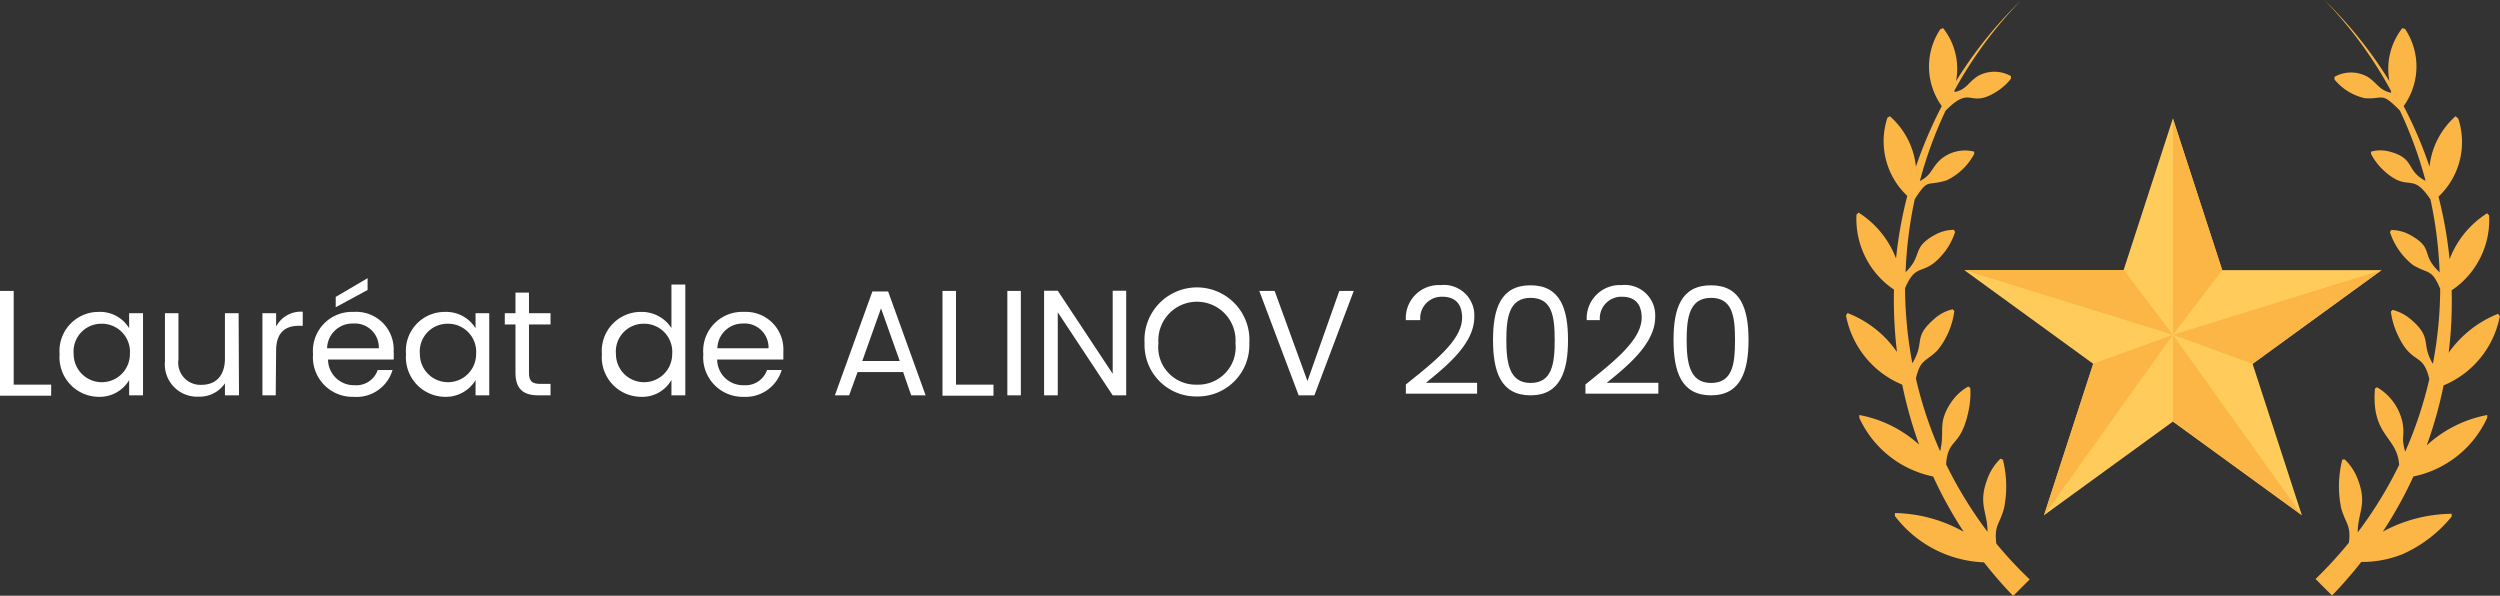 <svg xmlns="http://www.w3.org/2000/svg" id="Calque_1" data-name="Calque 1" viewBox="0 0 133.37 31.78"><rect x="0" y="0" width="133.37" height="31.78" fill="#333333" stroke="none"/><defs><style>.cls-1{fill:#fcb645;}.cls-2{fill:#ffcc5b;}.cls-3{isolation:isolate;}.cls-4{fill:#fff;}</style></defs><g id="Laur&#xE9;at"><g id="winner"><g id="Groupe_4151" data-name="Groupe 4151"><g id="Trac&#xE9;_11895" data-name="Trac&#xE9; 11895"><path class="cls-1" d="M106.91,27.12a5.85,5.85,0,0,0-.06-2.6l-.13-.05a2.86,2.86,0,0,0-.69,1.06c-.52,1.37,0,1.75,0,2.84a22.14,22.14,0,0,1-2.21-3.6c.1-1.44.77-.86,1.19-2.81a4.49,4.49,0,0,0,.1-1.27l-.11-.07a2.7,2.7,0,0,0-.88.8c-.8,1.16-.34,1.56-.62,2.65a21.28,21.28,0,0,1-1.29-3.88c.25-1.06.51-.86,1.15-1.5a4.17,4.17,0,0,0,.9-2.1l-.09-.09a2.19,2.19,0,0,0-1,.53c-1.14,1-.45,1.19-1.15,2.35a22.18,22.18,0,0,1-.39-4c.65-1.53,1-.49,2.16-2a3.61,3.61,0,0,0,.51-1l-.06-.12a2.12,2.12,0,0,0-1,.26c-1.29.7-.64,1.1-1.58,2a22.25,22.25,0,0,1,.49-3.9c.75-1.15.61-.66,1.7-1a3.24,3.24,0,0,0,1.47-1.41s0-.08,0-.12a2,2,0,0,0-1.84.46c-.49.49-.42.77-1.06,1.11a21.87,21.87,0,0,1,1.37-3.75l0,0c1.39-1.42,1.24-.1,2.69-1a3,3,0,0,0,.8-.71s0-.09,0-.14a1.8,1.8,0,0,0-1.77,0c-.52.34-.6.72-1.24.85a.28.28,0,0,1,0-.09A22,22,0,0,1,107.84,0a22.39,22.39,0,0,0-3.49,4.33,3.49,3.49,0,0,0-.69-2.83l-.15.06a3.6,3.6,0,0,0,.08,4.1,23.58,23.58,0,0,0-1.38,3.23,4.14,4.14,0,0,0-1.39-2.69l-.13.08a4,4,0,0,0,1.06,4.17,22.27,22.27,0,0,0-.6,3.34,5,5,0,0,0-2-2.45l-.11.11a4.54,4.54,0,0,0,2,4,23.21,23.21,0,0,0,.16,3.33,5.69,5.69,0,0,0-2.64-2.08l-.08.13a5,5,0,0,0,3,3.69,22.75,22.75,0,0,0,.9,3.2,6.55,6.55,0,0,0-3.19-1.58l0,.15a5.55,5.55,0,0,0,3.94,3.13,22.31,22.31,0,0,0,1.63,2.95,7.75,7.75,0,0,0-3.67-1l0,.16A6.27,6.27,0,0,0,105.84,30c.49.62,1,1.22,1.56,1.79l.88-.88A21.76,21.76,0,0,1,106.5,29C106.38,28,106.67,28,106.91,27.12Z"></path></g><g id="Trac&#xE9;_11896" data-name="Trac&#xE9; 11896"><path class="cls-1" d="M129.46,23.76a22,22,0,0,0,.9-3.2,5,5,0,0,0,3-3.69l-.09-.13a5.86,5.86,0,0,0-2.64,2.08,21.85,21.85,0,0,0,.16-3.33,4.53,4.53,0,0,0,2-4l-.11-.11a5,5,0,0,0-2,2.45,22.47,22.47,0,0,0-.59-3.34,4,4,0,0,0,1.05-4.17L131,6.2a4.18,4.18,0,0,0-1.39,2.69,22.41,22.41,0,0,0-1.38-3.23,3.61,3.61,0,0,0,.08-4.11l-.15-.05a3.53,3.53,0,0,0-.69,2.83A22.39,22.39,0,0,0,124,0a22,22,0,0,1,3.56,4.86s0,.06,0,.09c-.64-.14-.73-.51-1.25-.85a1.8,1.8,0,0,0-1.77,0s0,.09,0,.14a2.89,2.89,0,0,0,1.63,1c1,.07.84-.38,1.86.66,0,0,0,0,0,0a21.87,21.87,0,0,1,1.37,3.75c-1.08-.56-.53-1.19-1.91-1.56a1.85,1.85,0,0,0-1,0l0,.12a3.21,3.21,0,0,0,.67.88c1.36,1.25,1.47,0,2.5,1.55a22.14,22.14,0,0,1,.49,3.89c-1.06-1-.25-1.26-1.58-2a2.12,2.12,0,0,0-1-.26l-.07.11a3.65,3.65,0,0,0,1.23,1.76c.81.49,1,.18,1.45,1.27a22.09,22.09,0,0,1-.39,4c-.66-1.08,0-1.36-1.15-2.35a2.47,2.47,0,0,0-1-.53l-.09.09a3.92,3.92,0,0,0,.33,1.17c.79,1.76,1.36.92,1.72,2.43a21.28,21.28,0,0,1-1.29,3.88c-.24-.92,0-.72-.14-1.56a2.87,2.87,0,0,0-1.36-1.88l-.11.07c-.21,2.55,1.19,2.53,1.29,4.07a21.72,21.72,0,0,1-2.21,3.6c0-1.08.53-1.47,0-2.84a2.87,2.87,0,0,0-.69-1.05l-.13,0a5.75,5.75,0,0,0-.06,2.61c.24.83.53.89.41,1.83a23.38,23.38,0,0,1-1.78,1.94l.88.88c.55-.57,1.07-1.17,1.56-1.79a5.79,5.79,0,0,0,2.21-.42,7.09,7.09,0,0,0,2.61-2l0-.15a7.86,7.86,0,0,0-3.67.95,22.19,22.19,0,0,0,1.63-2.94,5.56,5.56,0,0,0,3.94-3.14s0-.1,0-.14A6.53,6.53,0,0,0,129.46,23.76Z"></path></g></g><g id="Trac&#xE9;_11897" data-name="Trac&#xE9; 11897"><path class="cls-2" d="M115.92,6.32l2.63,8.09h8.5l-6.88,5,2.63,8.08-6.88-5-6.88,5,2.63-8.08-6.88-5h8.5Z"></path></g><g id="Groupe_4152" data-name="Groupe 4152"><g id="Trac&#xE9;_11898" data-name="Trac&#xE9; 11898"><path class="cls-1" d="M115.92,6.32V17.86l2.63-3.45Z"></path></g><g id="Trac&#xE9;_11899" data-name="Trac&#xE9; 11899"><path class="cls-1" d="M115.92,17.86l11.13-3.45-6.88,5Z"></path></g><g id="Trac&#xE9;_11900" data-name="Trac&#xE9; 11900"><path class="cls-1" d="M115.92,17.86l6.88,9.62-6.88-5Z"></path></g><g id="Trac&#xE9;_11901" data-name="Trac&#xE9; 11901"><path class="cls-1" d="M115.92,17.86l-4.25,1.54-2.62,8.08Z"></path></g><g id="Trac&#xE9;_11902" data-name="Trac&#xE9; 11902"><path class="cls-1" d="M104.8,14.41h8.5l2.62,3.45Z"></path></g></g></g><g id="Laur&#xE9;at_de_ALINOV_2020" data-name="Laur&#xE9;at de ALINOV 2020" class="cls-3"><g class="cls-3"><path class="cls-4" d="M.73,15.52v5h2v.59H0V15.52Z"></path><path class="cls-4" d="M5.26,16.64a1.81,1.81,0,0,1,1.63.87v-.8h.74v4.38H6.89v-.81a1.83,1.83,0,0,1-1.64.89,2.11,2.11,0,0,1-2.07-2.28A2.08,2.08,0,0,1,5.26,16.64Zm.15.63a1.48,1.48,0,0,0-1.48,1.62,1.49,1.49,0,1,0,3,0A1.5,1.5,0,0,0,5.41,17.27Z"></path><path class="cls-4" d="M12.75,21.09H12v-.64a1.62,1.62,0,0,1-1.4.71,1.72,1.72,0,0,1-1.8-1.88V16.71h.72v2.47a1.18,1.18,0,0,0,1.23,1.35c.75,0,1.25-.47,1.25-1.41V16.71h.73Z"></path><path class="cls-4" d="M14.71,21.09H14V16.71h.73v.71a1.49,1.49,0,0,1,1.42-.79v.75h-.2c-.69,0-1.22.32-1.22,1.33Z"></path><path class="cls-4" d="M18.86,21.17a2.11,2.11,0,0,1-2.16-2.28,2.08,2.08,0,0,1,2.16-2.25A2,2,0,0,1,21,18.74a3.37,3.37,0,0,1,0,.44h-3.5a1.38,1.38,0,0,0,1.42,1.37,1.2,1.2,0,0,0,1.23-.81h.79A2,2,0,0,1,18.86,21.17Zm-1.41-2.59h2.76a1.28,1.28,0,0,0-1.38-1.32A1.35,1.35,0,0,0,17.45,18.58Zm2.16-3.74v.63l-1.7.92v-.55Z"></path><path class="cls-4" d="M23.73,16.64a1.84,1.84,0,0,1,1.64.87v-.8h.73v4.38h-.73v-.81a1.85,1.85,0,0,1-1.64.89,2.11,2.11,0,0,1-2.07-2.28A2.07,2.07,0,0,1,23.73,16.64Zm.15.63a1.48,1.48,0,0,0-1.48,1.62,1.49,1.49,0,1,0,3,0A1.5,1.5,0,0,0,23.88,17.27Z"></path><path class="cls-4" d="M27.5,17.31h-.57v-.6h.57v-1.1h.72v1.1h1.15v.6H28.22v2.58c0,.44.16.59.61.59h.54v.61h-.66c-.77,0-1.21-.32-1.21-1.2Z"></path><path class="cls-4" d="M34.2,16.64a1.89,1.89,0,0,1,1.62.86V15.18h.74v5.91h-.74v-.82a1.79,1.79,0,0,1-1.63.9,2.11,2.11,0,0,1-2.08-2.28A2.08,2.08,0,0,1,34.2,16.64Zm.13.63a1.48,1.48,0,0,0-1.47,1.62,1.49,1.49,0,1,0,3,0A1.5,1.5,0,0,0,34.33,17.27Z"></path><path class="cls-4" d="M39.69,21.17a2.11,2.11,0,0,1-2.17-2.28,2.08,2.08,0,0,1,2.17-2.25,2,2,0,0,1,2.1,2.1c0,.15,0,.28,0,.44H38.26a1.38,1.38,0,0,0,1.43,1.37,1.21,1.21,0,0,0,1.23-.81h.78A2,2,0,0,1,39.69,21.17Zm-1.42-2.59H41a1.28,1.28,0,0,0-1.39-1.32A1.35,1.35,0,0,0,38.27,18.58Z"></path><path class="cls-4" d="M48.18,19.85H45.75l-.45,1.24h-.76l2-5.54h.84l2,5.54h-.77ZM47,16.45l-1,2.81h2Z"></path><path class="cls-4" d="M51,15.52v5h2v.59H50.28V15.52Z"></path><path class="cls-4" d="M53.74,15.52h.72v5.57h-.72Z"></path><path class="cls-4" d="M60.08,15.51v5.58h-.72l-2.93-4.43v4.43H55.7V15.51h.73l2.93,4.43V15.51Z"></path><path class="cls-4" d="M63.85,21.15a2.75,2.75,0,0,1-2.79-2.85,2.8,2.8,0,1,1,5.59,0A2.75,2.75,0,0,1,63.85,21.15Zm0-.63a2,2,0,0,0,2.06-2.22,2.06,2.06,0,1,0-4.11,0A2,2,0,0,0,63.85,20.52Z"></path><path class="cls-4" d="M71.45,15.52h.77l-2.1,5.57h-.84l-2.1-5.57H68l1.75,4.81Z"></path><path class="cls-4" d="M75,20.51c1.52-1.22,3-2.37,3-3.56,0-.64-.28-1.12-1.06-1.12a1.14,1.14,0,0,0-1.17,1.25H75a1.76,1.76,0,0,1,1.86-1.87,1.62,1.62,0,0,1,1.79,1.71c0,1.44-1.55,2.66-2.58,3.5H78.8V21H75Z"></path><path class="cls-4" d="M81.65,15.22c1.6,0,2,1.27,2,2.92s-.41,2.95-2,2.95-2-1.27-2-2.95S80.06,15.22,81.65,15.22Zm0,.67c-1.14,0-1.29,1.05-1.29,2.25s.15,2.29,1.29,2.29,1.29-1,1.29-2.29S82.79,15.89,81.65,15.89Z"></path><path class="cls-4" d="M84.58,20.51c1.51-1.22,3-2.37,3-3.56,0-.64-.28-1.12-1.06-1.12a1.15,1.15,0,0,0-1.17,1.25h-.7a1.77,1.77,0,0,1,1.86-1.87,1.62,1.62,0,0,1,1.79,1.71c0,1.44-1.55,2.66-2.58,3.5h2.75V21H84.58Z"></path><path class="cls-4" d="M91.28,15.22c1.59,0,2,1.27,2,2.92s-.41,2.95-2,2.95-2-1.27-2-2.95S89.68,15.22,91.28,15.22Zm0,.67c-1.15,0-1.3,1.05-1.3,2.25s.15,2.29,1.3,2.29,1.28-1,1.28-2.29S92.41,15.89,91.28,15.89Z"></path></g></g></g></svg>